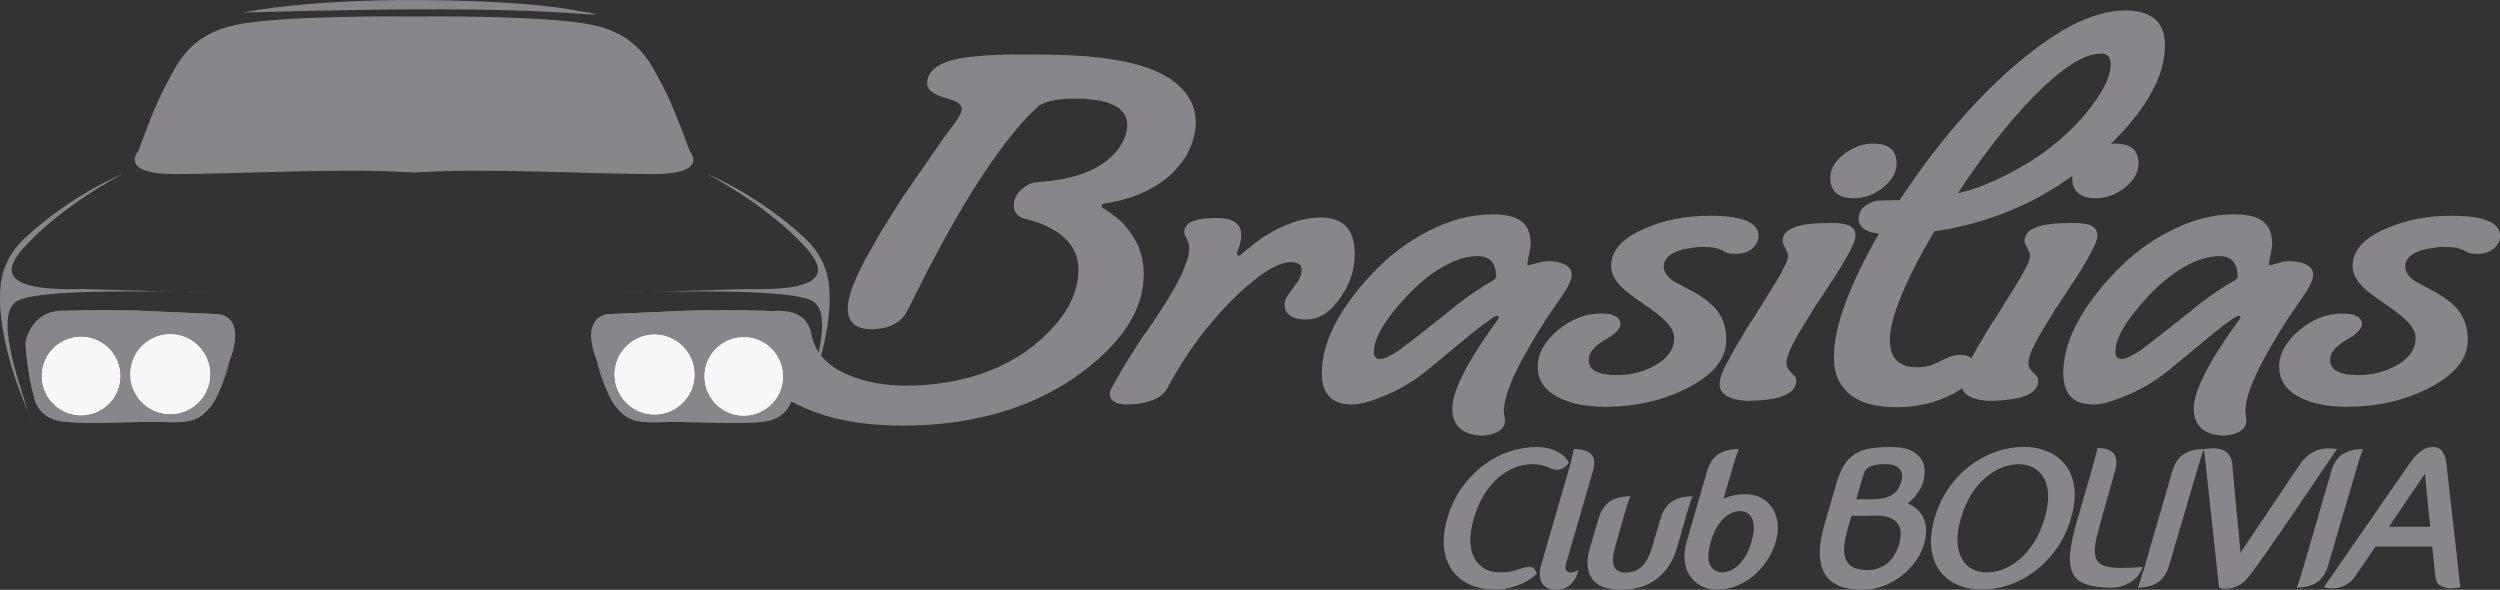 <?xml version="1.0" encoding="UTF-8"?>
<svg xmlns="http://www.w3.org/2000/svg" xmlns:xlink="http://www.w3.org/1999/xlink" width="249.5pt" height="58.86pt" viewBox="0 0 249.5 58.86" version="1.1">
<rect x="0" y="0" width="249.5" height="58.86" fill="#333333" stroke="none"/>
<defs>
<clipPath id="clip1">
  <path d="M 227 21 L 249.5 21 L 249.5 41 L 227 41 Z M 227 21 "/>
</clipPath>
<clipPath id="clip2">
  <path d="M 144 44 L 157 44 L 157 58.859 L 144 58.859 Z M 144 44 "/>
</clipPath>
<clipPath id="clip3">
  <path d="M 153 44 L 160 44 L 160 58.859 L 153 58.859 Z M 153 44 "/>
</clipPath>
<clipPath id="clip4">
  <path d="M 158 49 L 169 49 L 169 58.859 L 158 58.859 Z M 158 49 "/>
</clipPath>
<clipPath id="clip5">
  <path d="M 168 44 L 178 44 L 178 58.859 L 168 58.859 Z M 168 44 "/>
</clipPath>
<clipPath id="clip6">
  <path d="M 181 44 L 193 44 L 193 58.859 L 181 58.859 Z M 181 44 "/>
</clipPath>
<clipPath id="clip7">
  <path d="M 192 44 L 208 44 L 208 58.859 L 192 58.859 Z M 192 44 "/>
</clipPath>
<clipPath id="clip8">
  <path d="M 206 44 L 214 44 L 214 58.859 L 206 58.859 Z M 206 44 "/>
</clipPath>
<clipPath id="clip9">
  <path d="M 213 44 L 220 44 L 220 58.859 L 213 58.859 Z M 213 44 "/>
</clipPath>
<clipPath id="clip10">
  <path d="M 219 44 L 234 44 L 234 58.859 L 219 58.859 Z M 219 44 "/>
</clipPath>
<clipPath id="clip11">
  <path d="M 229 44 L 236 44 L 236 58.859 L 229 58.859 Z M 229 44 "/>
</clipPath>
<clipPath id="clip12">
  <path d="M 231 44 L 246 44 L 246 58.859 L 231 58.859 Z M 231 44 "/>
</clipPath>
</defs>
<g id="surface1">
<path style=" stroke:none;fill-rule:nonzero;fill:rgb(53.299%,52.499%,54.5%);fill-opacity:1;" d="M 119.34 12.316 C 119.34 12.93 119.211 13.586 118.957 14.289 C 118.664 15.145 118.211 15.922 117.59 16.625 C 116.859 17.512 115.949 18.246 114.855 18.824 C 113.578 19.527 112.082 20.016 110.367 20.293 C 110.367 20.262 110.297 20.277 110.148 20.34 C 110.004 20.367 109.93 20.43 109.93 20.52 C 109.93 20.613 110.004 20.703 110.148 20.797 C 110.148 20.766 110.352 20.902 110.75 21.207 C 111.262 21.543 111.734 21.941 112.172 22.398 C 112.723 23.012 113.176 23.684 113.539 24.418 C 113.941 25.332 114.145 26.312 114.145 27.352 C 114.145 30.832 112.082 34.102 107.961 37.16 C 105.809 38.777 103.312 40.047 100.469 40.961 C 97.293 41.969 93.848 42.477 90.129 42.477 C 85.824 42.477 82.27 41.758 79.465 40.32 C 76.363 38.824 74.812 36.746 74.812 34.09 C 74.812 32.043 75.777 31.016 77.711 31.016 C 79.609 31.016 80.703 31.809 80.992 33.398 C 81.32 35.203 82.562 36.547 84.715 37.434 C 86.355 38.137 88.25 38.488 90.402 38.488 C 93.172 38.488 95.727 38.074 98.062 37.25 C 100.102 36.547 101.891 35.555 103.422 34.27 C 106.23 31.918 107.633 29.457 107.633 26.891 C 107.633 25.945 107.359 25.105 106.812 24.371 C 106.375 23.789 105.773 23.285 105.008 22.859 C 104.426 22.523 103.805 22.262 103.148 22.078 C 102.602 21.895 102.328 21.82 102.328 21.852 C 101.891 21.727 101.578 21.527 101.398 21.254 C 101.254 21.039 101.18 20.797 101.18 20.52 C 101.18 19.816 101.488 19.238 102.109 18.777 C 102.328 18.598 102.566 18.441 102.82 18.32 C 103.074 18.23 103.293 18.184 103.477 18.184 C 105.371 18.062 106.996 17.742 108.344 17.223 C 109.438 16.793 110.332 16.227 111.023 15.523 C 111.57 15.008 111.973 14.41 112.23 13.738 C 112.34 13.492 112.41 13.25 112.445 13.004 C 112.484 12.82 112.504 12.652 112.504 12.5 C 112.504 11.371 111.773 10.59 110.312 10.164 C 109.805 10.039 109.203 9.949 108.508 9.887 C 108.254 9.855 107.996 9.844 107.742 9.844 L 107.141 9.844 C 105.973 9.844 105.027 9.98 104.297 10.254 C 103.82 10.438 103.586 10.574 103.586 10.668 C 102.309 11.766 100.832 13.508 99.156 15.891 C 98.461 16.871 97.734 17.969 96.969 19.191 C 96.309 20.262 95.637 21.406 94.941 22.629 C 94.359 23.637 93.777 24.707 93.191 25.84 C 92.719 26.691 92.262 27.578 91.824 28.496 L 90.566 30.973 C 90.203 31.734 89.582 32.27 88.707 32.574 C 88.379 32.695 88.031 32.773 87.668 32.805 C 87.523 32.836 87.375 32.852 87.23 32.852 L 86.957 32.852 C 85.387 32.852 84.605 32.148 84.605 30.742 C 84.605 29.734 85.168 28.145 86.301 25.977 L 88.051 22.906 L 90.074 19.695 L 94.23 13.691 L 95.16 12.453 C 95.488 11.996 95.652 11.754 95.652 11.723 C 95.871 11.387 95.98 11.109 95.98 10.895 C 95.98 10.59 95.797 10.348 95.434 10.164 C 95.289 10.07 95.105 9.996 94.887 9.934 L 94.285 9.75 C 93.121 9.414 92.535 8.941 92.535 8.328 C 92.535 7.047 93.664 6.207 95.926 5.809 C 96.801 5.656 97.934 5.551 99.32 5.488 C 99.828 5.457 100.43 5.441 101.125 5.441 L 102.984 5.441 C 105.098 5.441 106.941 5.504 108.508 5.625 C 110.551 5.809 112.32 6.113 113.816 6.543 C 115.527 7.062 116.84 7.766 117.754 8.648 C 118.812 9.629 119.34 10.852 119.34 12.316 "/>
<path style=" stroke:none;fill-rule:nonzero;fill:rgb(53.299%,52.499%,54.5%);fill-opacity:1;" d="M 135.203 25.332 C 135.203 26.891 134.73 28.344 133.781 29.688 C 132.801 31.156 131.648 31.887 130.34 31.887 C 129.461 31.887 128.859 31.688 128.531 31.293 C 128.387 31.168 128.297 31.016 128.258 30.832 C 128.223 30.711 128.203 30.574 128.203 30.422 C 128.203 30.113 128.297 29.824 128.477 29.551 L 129.625 27.945 C 129.809 27.609 129.898 27.273 129.898 26.938 C 129.898 26.418 129.555 26.16 128.859 26.16 C 127.91 26.16 126.727 26.723 125.305 27.855 C 124.211 28.711 123.172 29.672 122.188 30.742 C 121.312 31.688 120.473 32.684 119.672 33.723 C 119.016 34.609 118.395 35.523 117.812 36.469 C 117.336 37.203 116.918 37.938 116.551 38.672 C 116.188 39.344 115.531 39.816 114.582 40.09 C 114.254 40.184 113.871 40.258 113.434 40.32 L 112.504 40.367 C 111.336 40.367 110.754 40 110.754 39.266 C 110.754 39.082 110.953 38.656 111.355 37.984 C 111.648 37.434 112.051 36.746 112.559 35.922 L 114.145 33.445 C 114.254 33.293 114.309 33.23 114.309 33.262 C 115.223 31.949 116.008 30.758 116.66 29.688 C 117.211 28.77 117.645 27.961 117.977 27.258 C 118.23 26.648 118.43 26.113 118.574 25.652 C 118.648 25.32 118.684 25.012 118.684 24.738 C 118.684 24.586 118.668 24.434 118.633 24.277 L 118.246 23.453 C 118.211 23.332 118.191 23.227 118.191 23.133 C 118.191 22.215 119.27 21.758 121.422 21.758 C 123.062 21.758 123.883 22.324 123.883 23.453 C 123.883 23.941 123.734 24.539 123.445 25.242 L 123.445 25.379 C 123.48 25.473 123.535 25.516 123.609 25.516 C 123.719 25.516 123.848 25.441 123.992 25.289 C 123.992 25.258 124.211 25.074 124.648 24.738 C 125.195 24.277 125.762 23.867 126.344 23.5 C 127.184 22.98 128.02 22.566 128.859 22.262 C 129.883 21.895 130.867 21.711 131.812 21.711 C 134.074 21.711 135.203 22.918 135.203 25.332 "/>
<path style=" stroke:none;fill-rule:nonzero;fill:rgb(53.299%,52.499%,54.5%);fill-opacity:1;" d="M 149.312 27.672 C 149.312 26.266 148.711 25.562 147.504 25.562 C 146.34 25.562 145.102 25.961 143.785 26.754 C 142.656 27.426 141.547 28.344 140.449 29.504 C 138.227 31.859 137.113 33.734 137.113 35.141 C 137.113 35.602 137.312 35.828 137.715 35.828 C 138.117 35.828 138.754 35.539 139.629 34.957 C 140.215 34.531 141.145 33.812 142.418 32.805 L 145.645 30.238 C 146.887 29.289 147.98 28.559 148.93 28.039 C 149.074 27.945 149.184 27.855 149.258 27.762 C 149.293 27.73 149.312 27.703 149.312 27.672 M 156.859 27.395 C 156.859 27.887 156.531 28.602 155.879 29.551 L 154.398 31.703 C 153.086 33.754 152.082 35.477 151.391 36.883 C 150.516 38.656 150.078 40.074 150.078 41.145 L 150.133 41.465 C 150.168 41.648 150.188 41.816 150.188 41.969 C 150.188 42.582 149.824 43.008 149.09 43.254 C 148.871 43.344 148.621 43.406 148.328 43.438 L 147.996 43.484 C 146.832 43.453 145.992 43.133 145.48 42.52 C 145.117 42.062 144.938 41.484 144.938 40.777 C 144.938 40.105 145.156 39.266 145.59 38.258 C 145.957 37.402 146.449 36.469 147.066 35.465 C 147.543 34.699 148.051 33.918 148.602 33.125 L 149.367 32.07 C 149.512 31.859 149.586 31.719 149.586 31.66 C 149.586 31.566 149.512 31.52 149.367 31.52 C 149.258 31.52 149 31.672 148.602 31.98 C 148.234 32.223 147.727 32.605 147.066 33.125 L 142.801 36.652 C 141.234 37.969 139.609 38.945 137.934 39.586 C 136.691 40.105 135.691 40.367 134.926 40.367 C 132.922 40.367 131.918 39.328 131.918 37.25 C 131.918 34.195 133.594 30.879 136.949 27.305 C 138.629 25.531 140.449 24.141 142.418 23.133 C 144.605 21.973 146.797 21.391 148.98 21.391 C 150.078 21.391 150.934 21.559 151.555 21.895 C 152.355 22.355 152.758 23.148 152.758 24.277 C 152.758 24.586 152.703 24.969 152.594 25.426 L 152.43 26.297 C 152.43 26.418 152.465 26.48 152.539 26.48 L 153.906 26.113 C 154.125 26.082 154.328 26.066 154.508 26.066 C 154.727 26.066 154.945 26.082 155.164 26.113 C 155.457 26.145 155.711 26.203 155.93 26.297 C 156.551 26.539 156.859 26.906 156.859 27.395 "/>
<path style=" stroke:none;fill-rule:nonzero;fill:rgb(53.299%,52.499%,54.5%);fill-opacity:1;" d="M 175.504 23.547 C 175.504 23.668 175.488 23.805 175.449 23.957 C 175.379 24.172 175.27 24.371 175.121 24.555 C 174.723 25.074 174.086 25.332 173.207 25.332 C 172.883 25.332 172.609 25.305 172.391 25.242 L 172.004 25.059 C 171.934 25.027 171.895 24.996 171.895 24.969 L 171.184 24.738 C 170.855 24.676 170.438 24.645 169.926 24.645 L 169.652 24.645 C 169.508 24.645 169.344 24.66 169.16 24.691 L 168.559 24.785 C 168.305 24.812 168.066 24.859 167.848 24.922 C 166.645 25.258 166.043 25.824 166.043 26.617 C 166.043 27.105 166.352 27.578 166.973 28.039 L 169.105 29.184 C 170.02 29.703 170.727 30.254 171.238 30.832 C 171.895 31.629 172.242 32.574 172.277 33.676 C 172.391 35.691 171.074 37.387 168.34 38.762 C 165.898 39.984 163.199 40.598 160.242 40.598 C 158.273 40.598 156.688 40.273 155.484 39.633 C 154.137 38.93 153.461 37.922 153.461 36.609 C 153.461 35.324 154.117 34.117 155.43 32.988 C 156.781 31.859 158.219 31.293 159.754 31.293 C 160.152 31.293 160.5 31.324 160.789 31.383 C 161.047 31.477 161.246 31.566 161.395 31.66 C 161.504 31.781 161.594 31.902 161.664 32.023 C 161.703 32.117 161.723 32.223 161.723 32.348 C 161.723 32.805 161.191 33.34 160.137 33.949 C 159.078 34.562 158.551 35.219 158.551 35.922 C 158.551 36.93 159.48 37.434 161.34 37.434 C 162.762 37.434 164.035 37.113 165.168 36.469 C 166.441 35.77 167.082 34.852 167.082 33.723 C 167.082 33.141 166.754 32.543 166.098 31.934 C 165.734 31.566 165.023 31.016 163.965 30.285 C 162.906 29.582 162.18 29.016 161.777 28.586 C 161.121 27.914 160.789 27.242 160.789 26.57 C 160.789 25.012 161.902 23.762 164.129 22.812 C 166.062 21.957 168.23 21.531 170.637 21.531 C 173.883 21.531 175.504 22.203 175.504 23.547 "/>
<path style=" stroke:none;fill-rule:nonzero;fill:rgb(53.299%,52.499%,54.5%);fill-opacity:1;" d="M 185.18 23.5 C 185.18 23.957 184.816 24.797 184.086 26.02 C 183.828 26.48 183.465 27.074 182.992 27.809 C 182.809 28.055 182.609 28.359 182.391 28.727 L 181.074 30.695 L 179.383 33.492 C 178.652 34.773 178.285 35.676 178.285 36.195 C 178.285 36.41 178.34 36.609 178.449 36.793 C 178.523 36.914 178.633 37.051 178.777 37.203 L 179.109 37.523 C 179.219 37.676 179.27 37.832 179.27 37.984 C 179.27 39.328 177.574 40 174.184 40 L 173.801 39.953 C 173.473 39.922 173.184 39.863 172.926 39.773 C 172.051 39.496 171.613 39.023 171.613 38.348 C 171.613 37.77 171.977 36.836 172.707 35.555 C 173 35.004 173.363 34.379 173.801 33.676 C 174.094 33.125 174.512 32.453 175.059 31.66 L 177.355 27.945 C 178.086 26.723 178.449 25.93 178.449 25.562 C 178.449 25.41 178.414 25.258 178.34 25.105 L 178.18 24.738 C 178.07 24.586 178.016 24.477 178.016 24.418 C 177.941 24.293 177.902 24.172 177.902 24.051 C 177.902 22.859 179.383 22.262 182.336 22.262 L 183.32 22.262 C 183.684 22.293 183.992 22.34 184.25 22.402 C 184.867 22.582 185.18 22.949 185.18 23.5 M 189.281 16.305 C 189.281 17.191 188.824 18 187.914 18.734 C 187.004 19.438 186.035 19.789 185.016 19.789 C 183.449 19.789 182.664 19.102 182.664 17.727 C 182.664 16.871 183.117 16.09 184.031 15.387 C 184.941 14.688 185.906 14.332 186.93 14.332 C 188.496 14.332 189.281 14.992 189.281 16.305 "/>
<path style=" stroke:none;fill-rule:nonzero;fill:rgb(53.299%,52.499%,54.5%);fill-opacity:1;" d="M 210.652 6.406 C 210.652 5.703 210.324 5.352 209.668 5.352 C 207.992 5.352 205.75 6.785 202.938 9.66 C 200.461 12.195 197.941 15.402 195.391 19.285 C 196.777 18.977 198.273 18.426 199.879 17.633 C 201.516 16.84 203.051 15.906 204.473 14.836 C 205.75 13.859 206.879 12.805 207.863 11.676 C 209.723 9.504 210.652 7.75 210.652 6.406 M 216.066 4.523 C 216.066 7.793 213.953 11.371 209.723 15.25 C 207.535 17.207 205.109 18.855 202.449 20.199 C 199.422 21.668 196.285 22.629 193.039 23.086 C 190.086 28.129 188.609 31.75 188.609 33.949 C 188.609 35.754 189.52 36.656 191.344 36.656 C 191.781 36.656 192.219 36.594 192.656 36.469 C 192.84 36.41 193.02 36.332 193.203 36.242 C 193.348 36.211 193.512 36.133 193.695 36.012 L 194.625 35.602 C 194.988 35.477 195.336 35.418 195.664 35.418 C 196.574 35.418 197.031 35.812 197.031 36.609 C 197.031 37.77 196.191 38.73 194.516 39.496 C 192.945 40.258 191.215 40.641 189.32 40.641 C 186.84 40.641 185.09 40.031 184.066 38.809 C 183.664 38.348 183.375 37.801 183.191 37.16 C 183.086 36.699 183.027 36.18 183.027 35.602 C 183.027 32.637 184.523 28.543 187.512 23.316 C 186.746 23.227 186.199 23.027 185.875 22.723 C 185.617 22.477 185.488 22.203 185.488 21.895 C 185.488 21.164 185.855 20.629 186.586 20.293 C 186.805 20.168 187.074 20.078 187.406 20.016 L 189.594 19.969 C 192.984 14.809 196.648 10.469 200.59 6.953 C 202.703 5.09 204.691 3.656 206.551 2.645 C 208.594 1.578 210.434 1.043 212.074 1.043 C 214.738 1.043 216.066 2.203 216.066 4.523 "/>
<path style=" stroke:none;fill-rule:nonzero;fill:rgb(53.299%,52.499%,54.5%);fill-opacity:1;" d="M 209.324 23.5 C 209.324 23.957 208.961 24.797 208.23 26.02 C 207.977 26.48 207.609 27.074 207.137 27.809 C 206.953 28.055 206.754 28.359 206.535 28.727 L 205.223 30.695 L 203.523 33.492 C 202.797 34.773 202.434 35.676 202.434 36.195 C 202.434 36.41 202.488 36.609 202.594 36.793 C 202.668 36.914 202.777 37.051 202.926 37.203 L 203.254 37.523 C 203.363 37.676 203.418 37.832 203.418 37.984 C 203.418 39.328 201.719 40 198.328 40 L 197.945 39.953 C 197.617 39.922 197.328 39.863 197.07 39.773 C 196.195 39.496 195.758 39.023 195.758 38.348 C 195.758 37.77 196.125 36.836 196.852 35.555 C 197.145 35.004 197.508 34.379 197.945 33.676 C 198.238 33.125 198.656 32.453 199.203 31.66 L 201.504 27.945 C 202.23 26.723 202.594 25.93 202.594 25.562 C 202.594 25.41 202.559 25.258 202.488 25.105 L 202.324 24.738 C 202.215 24.586 202.156 24.477 202.156 24.418 C 202.086 24.293 202.051 24.172 202.051 24.051 C 202.051 22.859 203.523 22.262 206.48 22.262 L 207.465 22.262 C 207.828 22.293 208.141 22.34 208.395 22.402 C 209.016 22.582 209.324 22.949 209.324 23.5 M 213.426 16.305 C 213.426 17.191 212.973 18 212.059 18.734 C 211.148 19.438 210.184 19.789 209.16 19.789 C 207.594 19.789 206.809 19.102 206.809 17.727 C 206.809 16.871 207.262 16.09 208.176 15.387 C 209.086 14.688 210.055 14.332 211.074 14.332 C 212.645 14.332 213.426 14.992 213.426 16.305 "/>
<path style=" stroke:none;fill-rule:nonzero;fill:rgb(53.299%,52.499%,54.5%);fill-opacity:1;" d="M 223.312 27.672 C 223.312 26.266 222.711 25.562 221.504 25.562 C 220.34 25.562 219.102 25.961 217.785 26.754 C 216.656 27.426 215.543 28.344 214.449 29.504 C 212.227 31.859 211.113 33.734 211.113 35.141 C 211.113 35.602 211.312 35.828 211.715 35.828 C 212.117 35.828 212.754 35.539 213.629 34.957 C 214.215 34.531 215.145 33.812 216.418 32.805 L 219.645 30.238 C 220.887 29.289 221.98 28.559 222.93 28.039 C 223.074 27.945 223.184 27.855 223.258 27.762 C 223.293 27.73 223.312 27.703 223.312 27.672 M 230.859 27.395 C 230.859 27.887 230.531 28.602 229.875 29.551 L 228.398 31.703 C 227.086 33.754 226.082 35.477 225.391 36.883 C 224.516 38.656 224.078 40.074 224.078 41.145 L 224.133 41.465 C 224.168 41.648 224.188 41.816 224.188 41.969 C 224.188 42.582 223.82 43.008 223.09 43.254 C 222.871 43.344 222.617 43.406 222.328 43.438 L 221.996 43.484 C 220.832 43.453 219.992 43.133 219.48 42.52 C 219.117 42.062 218.934 41.484 218.934 40.777 C 218.934 40.105 219.152 39.266 219.59 38.258 C 219.957 37.402 220.449 36.469 221.066 35.465 C 221.539 34.699 222.051 33.918 222.602 33.125 L 223.367 32.07 C 223.512 31.859 223.586 31.719 223.586 31.66 C 223.586 31.566 223.512 31.52 223.367 31.52 C 223.258 31.52 223 31.672 222.602 31.98 C 222.234 32.223 221.727 32.605 221.066 33.125 L 216.801 36.652 C 215.234 37.969 213.609 38.945 211.934 39.586 C 210.691 40.105 209.688 40.367 208.926 40.367 C 206.918 40.367 205.914 39.328 205.914 37.25 C 205.914 34.195 207.594 30.879 210.949 27.305 C 212.625 25.531 214.449 24.141 216.418 23.133 C 218.605 21.973 220.797 21.391 222.98 21.391 C 224.078 21.391 224.934 21.559 225.555 21.895 C 226.355 22.355 226.758 23.148 226.758 24.277 C 226.758 24.586 226.703 24.969 226.594 25.426 L 226.43 26.297 C 226.43 26.418 226.465 26.48 226.539 26.48 L 227.906 26.113 C 228.121 26.082 228.328 26.066 228.508 26.066 C 228.727 26.066 228.945 26.082 229.164 26.113 C 229.453 26.145 229.711 26.203 229.93 26.297 C 230.551 26.539 230.859 26.906 230.859 27.395 "/>
<g clip-path="url(#clip1)" clip-rule="nonzero">
<path style=" stroke:none;fill-rule:nonzero;fill:rgb(53.299%,52.499%,54.5%);fill-opacity:1;" d="M 249.504 23.547 C 249.504 23.668 249.488 23.805 249.449 23.957 C 249.379 24.172 249.27 24.371 249.121 24.555 C 248.723 25.074 248.082 25.332 247.207 25.332 C 246.883 25.332 246.605 25.305 246.387 25.242 L 246.004 25.059 C 245.934 25.027 245.895 24.996 245.895 24.969 L 245.184 24.738 C 244.855 24.676 244.438 24.645 243.926 24.645 L 243.652 24.645 C 243.508 24.645 243.344 24.66 243.16 24.691 L 242.559 24.785 C 242.305 24.812 242.066 24.859 241.848 24.922 C 240.645 25.258 240.039 25.824 240.039 26.617 C 240.039 27.105 240.352 27.578 240.973 28.039 L 243.105 29.184 C 244.02 29.703 244.727 30.254 245.238 30.832 C 245.895 31.629 246.242 32.574 246.277 33.676 C 246.387 35.691 245.074 37.387 242.34 38.762 C 239.898 39.984 237.199 40.598 234.242 40.598 C 232.273 40.598 230.688 40.273 229.484 39.633 C 228.137 38.93 227.461 37.922 227.461 36.609 C 227.461 35.324 228.117 34.117 229.43 32.988 C 230.777 31.859 232.219 31.293 233.754 31.293 C 234.152 31.293 234.5 31.324 234.789 31.383 C 235.047 31.477 235.246 31.566 235.395 31.66 C 235.504 31.781 235.594 31.902 235.664 32.023 C 235.703 32.117 235.723 32.223 235.723 32.348 C 235.723 32.805 235.191 33.34 234.137 33.949 C 233.078 34.562 232.547 35.219 232.547 35.922 C 232.547 36.93 233.48 37.434 235.34 37.434 C 236.762 37.434 238.035 37.113 239.168 36.469 C 240.441 35.77 241.082 34.852 241.082 33.723 C 241.082 33.141 240.754 32.543 240.098 31.934 C 239.734 31.566 239.023 31.016 237.965 30.285 C 236.906 29.582 236.176 29.016 235.777 28.586 C 235.121 27.914 234.789 27.242 234.789 26.57 C 234.789 25.012 235.902 23.762 238.129 22.812 C 240.062 21.957 242.23 21.531 244.637 21.531 C 247.883 21.531 249.504 22.203 249.504 23.547 "/>
</g>
<g clip-path="url(#clip2)" clip-rule="nonzero">
<path style=" stroke:none;fill-rule:nonzero;fill:rgb(53.299%,52.499%,54.5%);fill-opacity:1;" d="M 149.203 58.84 C 148.328 58.84 147.523 58.688 146.793 58.383 C 146.059 58.078 145.465 57.629 145.008 57.031 C 144.551 56.434 144.258 55.691 144.129 54.801 C 144.004 53.914 144.109 52.887 144.445 51.719 C 144.785 50.551 145.277 49.523 145.918 48.633 C 146.559 47.746 147.281 47.004 148.086 46.406 C 148.891 45.812 149.746 45.363 150.652 45.062 C 151.562 44.766 152.453 44.617 153.328 44.617 C 153.887 44.617 154.359 44.68 154.746 44.805 C 155.137 44.93 155.461 45.082 155.723 45.254 C 155.984 45.426 156.184 45.602 156.316 45.781 C 156.449 45.961 156.535 46.102 156.566 46.207 C 156.508 46.285 156.438 46.363 156.367 46.426 C 156.309 46.492 156.238 46.555 156.16 46.617 C 156.086 46.676 156.012 46.719 155.938 46.746 C 155.766 46.836 155.582 46.883 155.398 46.883 C 155.215 46.883 155.051 46.855 154.906 46.797 C 154.766 46.734 154.605 46.672 154.434 46.605 C 154.262 46.539 154.051 46.477 153.805 46.418 C 153.555 46.355 153.234 46.328 152.836 46.328 C 152.316 46.328 151.777 46.434 151.223 46.645 C 150.66 46.859 150.121 47.184 149.594 47.621 C 149.07 48.059 148.59 48.617 148.152 49.301 C 147.715 49.984 147.363 50.789 147.094 51.719 C 146.82 52.66 146.703 53.469 146.746 54.145 C 146.789 54.82 146.945 55.383 147.215 55.824 C 147.484 56.27 147.836 56.598 148.273 56.809 C 148.707 57.023 149.184 57.129 149.699 57.129 C 150.102 57.129 150.438 57.098 150.723 57.039 C 151.004 56.98 151.254 56.918 151.465 56.852 C 151.676 56.785 151.867 56.723 152.047 56.66 C 152.223 56.602 152.402 56.57 152.59 56.57 C 152.773 56.57 152.926 56.617 153.047 56.711 C 153.16 56.816 153.242 56.922 153.289 57.031 C 153.324 57.098 153.352 57.168 153.367 57.25 C 153.266 57.367 153.098 57.516 152.859 57.695 C 152.621 57.875 152.324 58.047 151.965 58.215 C 151.602 58.379 151.191 58.527 150.73 58.652 C 150.273 58.777 149.762 58.84 149.203 58.84 "/>
</g>
<g clip-path="url(#clip3)" clip-rule="nonzero">
<path style=" stroke:none;fill-rule:nonzero;fill:rgb(53.299%,52.499%,54.5%);fill-opacity:1;" d="M 157.531 56.852 C 157.457 57.195 157.34 57.508 157.18 57.785 C 157.043 58.023 156.844 58.254 156.582 58.473 C 156.32 58.691 155.973 58.812 155.543 58.84 C 155.117 58.879 154.773 58.836 154.504 58.711 C 154.234 58.586 154.031 58.406 153.891 58.184 C 153.754 57.957 153.676 57.691 153.664 57.387 C 153.652 57.082 153.695 56.766 153.793 56.434 L 156.602 46.746 C 156.703 46.348 156.785 46.023 156.852 45.781 C 156.918 45.535 156.965 45.34 156.992 45.191 C 157.023 45.035 157.051 44.906 157.062 44.816 C 157.887 44.816 158.465 44.988 158.801 45.332 C 159.141 45.676 159.195 46.242 158.969 47.023 L 156.309 56.195 C 156.219 56.512 156.211 56.742 156.289 56.879 C 156.367 57.02 156.484 57.102 156.637 57.129 C 156.785 57.156 156.949 57.141 157.125 57.082 C 157.301 57.02 157.438 56.945 157.531 56.852 "/>
</g>
<g clip-path="url(#clip4)" clip-rule="nonzero">
<path style=" stroke:none;fill-rule:nonzero;fill:rgb(53.299%,52.499%,54.5%);fill-opacity:1;" d="M 167.406 54.543 C 167.148 55.434 166.805 56.152 166.383 56.711 C 165.953 57.27 165.484 57.707 164.973 58.023 C 164.465 58.344 163.934 58.562 163.383 58.68 C 162.828 58.801 162.301 58.859 161.797 58.859 C 161.293 58.859 160.801 58.801 160.316 58.68 C 159.836 58.562 159.43 58.344 159.105 58.023 C 158.781 57.707 158.57 57.27 158.473 56.711 C 158.375 56.152 158.453 55.434 158.715 54.543 L 159.547 51.738 C 159.777 50.941 160.156 50.375 160.688 50.039 C 161.215 49.699 161.891 49.531 162.715 49.531 C 162.676 49.609 162.629 49.73 162.57 49.887 C 162.512 50.031 162.445 50.234 162.367 50.484 C 162.285 50.738 162.188 51.062 162.074 51.461 L 161.199 54.543 C 161.039 55.102 160.961 55.547 160.969 55.887 C 160.977 56.223 161.043 56.484 161.168 56.672 C 161.293 56.859 161.457 56.984 161.656 57.051 C 161.855 57.113 162.07 57.148 162.293 57.148 C 162.52 57.148 162.754 57.113 162.988 57.051 C 163.227 56.984 163.465 56.859 163.695 56.672 C 163.93 56.484 164.148 56.223 164.352 55.887 C 164.555 55.547 164.738 55.102 164.898 54.543 L 165.734 51.738 C 165.965 50.941 166.348 50.375 166.883 50.039 C 167.418 49.699 168.098 49.531 168.922 49.531 C 168.883 49.609 168.836 49.73 168.777 49.887 C 168.723 50.031 168.652 50.234 168.574 50.484 C 168.492 50.738 168.395 51.062 168.281 51.461 "/>
</g>
<g clip-path="url(#clip5)" clip-rule="nonzero">
<path style=" stroke:none;fill-rule:nonzero;fill:rgb(53.299%,52.499%,54.5%);fill-opacity:1;" d="M 171.875 57.129 C 172.047 57.129 172.262 57.09 172.516 57.008 C 172.77 56.93 173.035 56.781 173.312 56.562 C 173.59 56.344 173.855 56.031 174.117 55.629 C 174.383 55.223 174.605 54.703 174.793 54.066 C 174.977 53.43 175.055 52.91 175.023 52.504 C 174.996 52.102 174.906 51.789 174.758 51.57 C 174.609 51.352 174.43 51.199 174.223 51.121 C 174.012 51.043 173.824 51 173.648 51 C 173.477 51 173.266 51.043 173.008 51.121 C 172.754 51.199 172.488 51.352 172.215 51.57 C 171.938 51.789 171.668 52.102 171.406 52.504 C 171.141 52.91 170.918 53.43 170.73 54.066 C 170.547 54.703 170.473 55.223 170.5 55.629 C 170.527 56.031 170.617 56.344 170.766 56.562 C 170.914 56.781 171.094 56.93 171.301 57.008 C 171.512 57.09 171.699 57.129 171.875 57.129 M 172 49.77 C 172.672 49.465 173.387 49.312 174.141 49.312 C 174.766 49.312 175.309 49.438 175.773 49.691 C 176.234 49.941 176.605 50.281 176.879 50.703 C 177.164 51.141 177.34 51.645 177.406 52.215 C 177.473 52.785 177.406 53.41 177.215 54.086 C 177.023 54.734 176.738 55.348 176.359 55.926 C 175.98 56.504 175.535 57.008 175.023 57.445 C 174.516 57.871 173.949 58.211 173.328 58.461 C 172.703 58.715 172.055 58.84 171.379 58.84 C 170.754 58.84 170.211 58.715 169.746 58.461 C 169.281 58.211 168.914 57.871 168.641 57.445 C 168.363 57.023 168.191 56.523 168.129 55.945 C 168.062 55.367 168.129 54.75 168.32 54.086 L 170.367 47.023 C 170.602 46.227 170.977 45.66 171.508 45.324 C 172.035 44.984 172.715 44.816 173.535 44.816 C 173.5 44.895 173.449 45.016 173.391 45.176 C 173.336 45.32 173.27 45.52 173.188 45.77 C 173.109 46.023 173.012 46.348 172.895 46.746 C 172.863 46.863 172.801 47.074 172.715 47.371 C 172.629 47.668 172.531 47.984 172.43 48.316 C 172.328 48.648 172.234 48.953 172.156 49.234 C 172.074 49.508 172.02 49.691 172 49.77 "/>
</g>
<g clip-path="url(#clip6)" clip-rule="nonzero">
<path style=" stroke:none;fill-rule:nonzero;fill:rgb(53.299%,52.499%,54.5%);fill-opacity:1;" d="M 186.395 56.891 C 186.82 56.891 187.203 56.82 187.547 56.68 C 187.895 56.543 188.195 56.355 188.457 56.125 C 188.715 55.891 188.934 55.621 189.109 55.309 C 189.289 54.996 189.426 54.66 189.531 54.305 C 189.699 53.723 189.742 53.238 189.652 52.863 C 189.562 52.484 189.391 52.191 189.141 51.988 C 188.887 51.781 188.582 51.637 188.23 51.559 C 187.871 51.48 187.523 51.445 187.172 51.461 C 186.852 51.473 186.547 51.48 186.262 51.48 L 185.496 51.48 C 185.246 51.48 185.008 51.473 184.785 51.461 L 184.539 52.316 C 184.254 53.203 184.09 53.941 184.051 54.531 C 184.016 55.121 184.086 55.59 184.266 55.934 C 184.441 56.281 184.715 56.527 185.074 56.672 C 185.438 56.816 185.879 56.891 186.395 56.891 M 185.258 49.828 L 186.949 49.828 C 187.664 49.828 188.266 49.695 188.746 49.43 C 189.227 49.164 189.562 48.715 189.746 48.078 C 189.84 47.762 189.859 47.492 189.809 47.273 C 189.762 47.055 189.664 46.875 189.527 46.734 C 189.391 46.594 189.219 46.496 189.012 46.426 C 188.805 46.359 188.594 46.328 188.383 46.328 L 187.785 46.328 C 187.547 46.328 187.309 46.355 187.062 46.418 C 186.82 46.477 186.602 46.574 186.402 46.703 C 186.207 46.836 186.07 47.035 185.992 47.301 Z M 185.824 58.859 C 184.961 58.859 184.223 58.738 183.602 58.492 C 182.984 58.246 182.504 57.863 182.164 57.34 C 181.828 56.816 181.645 56.137 181.621 55.309 C 181.594 54.48 181.754 53.477 182.098 52.293 L 183.305 48.137 C 183.562 47.234 183.91 46.527 184.34 46.008 C 184.746 45.52 185.254 45.168 185.855 44.957 C 186.215 44.82 186.617 44.734 187.066 44.695 C 187.355 44.656 187.672 44.633 188.012 44.625 C 188.352 44.621 188.641 44.617 188.879 44.617 C 189.566 44.617 190.137 44.711 190.586 44.906 C 191.035 45.098 191.383 45.352 191.629 45.672 C 191.871 45.988 192.02 46.355 192.066 46.766 C 192.113 47.176 192.07 47.605 191.941 48.059 C 191.816 48.484 191.621 48.879 191.355 49.242 C 191.09 49.605 190.77 49.941 190.391 50.246 C 190.746 50.391 191.059 50.582 191.328 50.824 C 191.594 51.062 191.809 51.352 191.961 51.688 C 192.113 52.027 192.203 52.414 192.219 52.852 C 192.238 53.289 192.172 53.773 192.02 54.305 C 191.844 54.902 191.562 55.473 191.172 56.016 C 190.785 56.559 190.316 57.043 189.77 57.469 C 189.219 57.891 188.613 58.23 187.941 58.484 C 187.27 58.734 186.566 58.859 185.824 58.859 "/>
</g>
<g clip-path="url(#clip7)" clip-rule="nonzero">
<path style=" stroke:none;fill-rule:nonzero;fill:rgb(53.299%,52.499%,54.5%);fill-opacity:1;" d="M 198.309 57.129 C 198.824 57.129 199.363 57.023 199.922 56.809 C 200.48 56.598 201.023 56.266 201.555 55.816 C 202.082 55.367 202.562 54.801 202.996 54.125 C 203.434 53.449 203.789 52.641 204.062 51.699 C 204.328 50.77 204.441 49.969 204.398 49.289 C 204.359 48.617 204.203 48.059 203.93 47.621 C 203.66 47.184 203.309 46.859 202.871 46.645 C 202.434 46.434 201.961 46.328 201.441 46.328 C 200.926 46.328 200.387 46.434 199.828 46.645 C 199.27 46.859 198.727 47.184 198.203 47.621 C 197.676 48.059 197.199 48.617 196.762 49.289 C 196.328 49.969 195.977 50.77 195.703 51.699 C 195.434 52.641 195.316 53.449 195.359 54.125 C 195.402 54.801 195.559 55.367 195.824 55.816 C 196.09 56.266 196.441 56.598 196.879 56.809 C 197.312 57.023 197.789 57.129 198.309 57.129 M 201.941 44.598 C 202.82 44.598 203.621 44.75 204.348 45.055 C 205.074 45.359 205.668 45.812 206.133 46.406 C 206.598 47.004 206.891 47.742 207.012 48.625 C 207.133 49.508 207.023 50.531 206.688 51.699 C 206.352 52.867 205.859 53.895 205.227 54.781 C 204.59 55.672 203.867 56.414 203.055 57.02 C 202.242 57.625 201.387 58.078 200.48 58.383 C 199.578 58.688 198.688 58.84 197.812 58.84 C 196.938 58.84 196.137 58.688 195.41 58.383 C 194.684 58.078 194.09 57.625 193.625 57.02 C 193.164 56.414 192.871 55.672 192.754 54.781 C 192.633 53.895 192.742 52.867 193.078 51.699 C 193.418 50.531 193.906 49.508 194.539 48.625 C 195.172 47.742 195.895 47.004 196.703 46.406 C 197.512 45.812 198.371 45.359 199.273 45.055 C 200.176 44.75 201.066 44.598 201.941 44.598 "/>
</g>
<g clip-path="url(#clip8)" clip-rule="nonzero">
<path style=" stroke:none;fill-rule:nonzero;fill:rgb(53.299%,52.499%,54.5%);fill-opacity:1;" d="M 208.84 46.625 C 208.941 46.23 209.027 45.906 209.102 45.66 C 209.172 45.414 209.223 45.219 209.25 45.074 C 209.281 44.914 209.305 44.797 209.316 44.715 C 210.934 44.715 211.516 45.492 211.066 47.043 L 209.641 52.098 C 209.391 52.957 209.219 53.68 209.121 54.266 C 209.023 54.848 209.039 55.32 209.168 55.676 C 209.297 56.035 209.555 56.289 209.941 56.441 C 210.328 56.598 210.879 56.672 211.598 56.672 C 211.926 56.672 212.23 56.668 212.504 56.66 C 212.777 56.656 213.012 56.645 213.199 56.633 C 213.43 56.617 213.633 56.598 213.812 56.57 L 213.777 56.691 C 213.719 56.902 213.602 57.125 213.438 57.359 C 213.27 57.59 213.059 57.801 212.797 57.984 C 212.535 58.172 212.234 58.328 211.887 58.453 C 211.539 58.578 211.145 58.641 210.707 58.641 C 209.645 58.641 208.801 58.531 208.176 58.312 C 207.551 58.094 207.109 57.727 206.855 57.207 C 206.602 56.691 206.52 56.004 206.605 55.148 C 206.695 54.293 206.922 53.238 207.289 51.977 "/>
</g>
<g clip-path="url(#clip9)" clip-rule="nonzero">
<path style=" stroke:none;fill-rule:nonzero;fill:rgb(53.299%,52.499%,54.5%);fill-opacity:1;" d="M 213.988 56.711 L 216.797 47.023 C 217.027 46.227 217.406 45.66 217.938 45.324 C 218.465 44.984 219.141 44.816 219.965 44.816 C 219.93 44.895 219.879 45.016 219.82 45.176 C 219.766 45.32 219.699 45.516 219.621 45.762 C 219.543 46.004 219.445 46.328 219.332 46.727 L 216.48 56.414 C 216.25 57.207 215.871 57.777 215.348 58.125 C 214.824 58.469 214.156 58.641 213.348 58.641 C 213.387 58.562 213.434 58.441 213.492 58.281 C 213.551 58.137 213.613 57.938 213.688 57.688 C 213.758 57.434 213.859 57.109 213.988 56.711 "/>
</g>
<g clip-path="url(#clip10)" clip-rule="nonzero">
<path style=" stroke:none;fill-rule:nonzero;fill:rgb(53.299%,52.499%,54.5%);fill-opacity:1;" d="M 233.23 44.816 C 231.809 46.922 230.5 48.852 229.301 50.605 C 228.789 51.359 228.277 52.109 227.766 52.852 C 227.254 53.594 226.773 54.285 226.328 54.922 C 225.887 55.559 225.496 56.109 225.152 56.582 C 224.812 57.051 224.559 57.387 224.391 57.586 C 224.043 58.012 223.695 58.301 223.344 58.461 C 222.992 58.621 222.68 58.715 222.406 58.738 C 222.062 58.781 221.75 58.746 221.461 58.641 L 219.961 44.816 C 220.297 44.762 220.621 44.738 220.945 44.746 C 221.27 44.754 221.555 44.805 221.805 44.906 C 222.055 45.004 222.266 45.156 222.438 45.363 C 222.609 45.566 222.719 45.844 222.766 46.188 C 222.762 46.242 222.777 46.41 222.805 46.695 C 222.836 46.98 222.871 47.34 222.914 47.77 C 222.953 48.199 222.996 48.68 223.039 49.211 C 223.086 49.742 223.137 50.281 223.191 50.824 C 223.309 52.109 223.449 53.551 223.609 55.141 C 224.684 53.551 225.648 52.109 226.516 50.824 C 226.883 50.281 227.246 49.742 227.598 49.211 C 227.949 48.68 228.27 48.199 228.562 47.77 C 228.855 47.34 229.098 46.98 229.289 46.695 C 229.484 46.41 229.605 46.242 229.648 46.188 C 229.895 45.844 230.164 45.566 230.453 45.363 C 230.746 45.156 231.047 45.004 231.355 44.906 C 231.66 44.805 231.973 44.754 232.297 44.746 C 232.613 44.738 232.926 44.762 233.23 44.816 "/>
</g>
<g clip-path="url(#clip11)" clip-rule="nonzero">
<path style=" stroke:none;fill-rule:nonzero;fill:rgb(53.299%,52.499%,54.5%);fill-opacity:1;" d="M 229.855 56.711 L 232.664 47.023 C 232.895 46.227 233.273 45.66 233.805 45.324 C 234.332 44.984 235.008 44.816 235.832 44.816 C 235.797 44.895 235.746 45.016 235.688 45.176 C 235.633 45.32 235.566 45.516 235.488 45.762 C 235.41 46.004 235.312 46.328 235.199 46.727 L 232.348 56.414 C 232.117 57.207 231.738 57.777 231.215 58.125 C 230.691 58.469 230.023 58.641 229.215 58.641 C 229.25 58.562 229.297 58.441 229.359 58.281 C 229.414 58.137 229.48 57.938 229.551 57.688 C 229.625 57.434 229.727 57.109 229.855 56.711 "/>
</g>
<g clip-path="url(#clip12)" clip-rule="nonzero">
<path style=" stroke:none;fill-rule:nonzero;fill:rgb(53.299%,52.499%,54.5%);fill-opacity:1;" d="M 242.547 52.574 C 242.477 51.91 242.402 51.262 242.336 50.637 C 242.266 50.004 242.211 49.438 242.172 48.934 C 242.105 48.352 242.055 47.793 242.02 47.262 C 241.652 47.793 241.273 48.352 240.879 48.934 C 240.535 49.438 240.152 50.004 239.73 50.637 C 239.309 51.262 238.867 51.91 238.41 52.574 Z M 245.406 57.527 C 245.426 57.66 245.441 57.785 245.457 57.906 C 245.477 58.023 245.492 58.137 245.5 58.242 C 245.52 58.363 245.531 58.484 245.535 58.602 C 245.109 58.707 244.719 58.738 244.371 58.703 C 244.074 58.676 243.793 58.582 243.527 58.422 C 243.262 58.266 243.105 57.973 243.055 57.547 C 243.031 57.363 242.988 56.996 242.934 56.453 C 242.883 55.91 242.816 55.273 242.734 54.543 L 237.082 54.543 C 236.582 55.273 236.145 55.91 235.773 56.453 C 235.402 56.996 235.152 57.363 235.02 57.547 C 234.711 57.973 234.379 58.266 234.027 58.422 C 233.68 58.582 233.348 58.676 233.035 58.703 C 232.664 58.738 232.297 58.707 231.93 58.602 C 232.004 58.484 232.082 58.363 232.172 58.242 C 232.242 58.137 232.316 58.023 232.398 57.906 C 232.48 57.785 232.57 57.66 232.68 57.527 C 232.84 57.289 233.121 56.879 233.523 56.293 C 233.922 55.711 234.387 55.043 234.91 54.285 C 235.434 53.527 235.988 52.734 236.566 51.898 C 237.148 51.062 237.699 50.266 238.215 49.512 C 238.734 48.754 239.195 48.086 239.602 47.512 C 240.008 46.934 240.289 46.527 240.453 46.285 C 240.707 45.918 240.945 45.621 241.176 45.402 C 241.406 45.184 241.617 45.016 241.812 44.895 C 242.004 44.773 242.184 44.699 242.348 44.664 C 242.508 44.633 242.652 44.617 242.789 44.617 C 242.922 44.617 243.059 44.633 243.199 44.664 C 243.344 44.699 243.477 44.773 243.602 44.895 C 243.727 45.016 243.84 45.184 243.941 45.402 C 244.047 45.621 244.113 45.918 244.152 46.285 C 244.176 46.527 244.223 46.934 244.285 47.512 C 244.352 48.086 244.426 48.754 244.512 49.512 C 244.598 50.266 244.688 51.062 244.785 51.898 C 244.879 52.734 244.969 53.527 245.059 54.285 C 245.141 55.043 245.219 55.711 245.281 56.293 C 245.344 56.879 245.387 57.289 245.406 57.527 "/>
</g>
<path style=" stroke:none;fill-rule:nonzero;fill:rgb(53.299%,52.499%,54.5%);fill-opacity:1;" d="M 13.406 30.988 L 21.578 31.344 C 21.578 31.344 24.707 31.227 22.906 36.008 C 21.105 40.789 22.898 36.219 22.898 36.219 C 22.898 36.219 21.93 39.539 20.969 40.641 C 20.008 41.746 19.336 42.219 16.641 42.125 C 13.945 42.031 9.09 42.289 8.102 42.184 C 7.109 42.078 4.184 42.473 3.426 39.746 C 2.668 37.02 2.551 34.23 2.551 34.23 C 2.551 34.23 2.945 31.121 6.145 31.016 C 9.348 30.918 13.406 30.988 13.406 30.988 "/>
<path style=" stroke:none;fill-rule:nonzero;fill:rgb(53.299%,52.499%,54.5%);fill-opacity:1;" d="M 13.406 30.988 L 21.578 31.344 C 21.578 31.344 24.707 31.227 22.906 36.008 C 21.105 40.789 22.898 36.219 22.898 36.219 C 22.898 36.219 21.93 39.539 20.969 40.641 C 20.008 41.746 19.336 42.219 16.641 42.125 C 13.945 42.031 9.09 42.289 8.102 42.184 C 7.109 42.078 4.184 42.473 3.426 39.746 C 2.668 37.02 2.551 34.23 2.551 34.23 C 2.551 34.23 2.945 31.121 6.145 31.016 C 9.348 30.918 13.406 30.988 13.406 30.988 "/>
<path style=" stroke:none;fill-rule:nonzero;fill:rgb(96.899%,96.899%,97.299%);fill-opacity:1;" d="M 20.969 37.484 C 21.047 35.285 19.328 33.441 17.129 33.363 C 14.93 33.289 13.086 35.008 13.008 37.207 C 12.934 39.402 14.652 41.246 16.852 41.324 C 19.051 41.402 20.895 39.68 20.969 37.484 "/>
<path style=" stroke:none;fill-rule:nonzero;fill:rgb(96.899%,96.899%,97.299%);fill-opacity:1;" d="M 20.969 37.484 C 21.047 35.285 19.328 33.441 17.129 33.363 C 14.93 33.289 13.086 35.008 13.008 37.207 C 12.934 39.402 14.652 41.246 16.852 41.324 C 19.051 41.402 20.895 39.68 20.969 37.484 "/>
<path style=" stroke:none;fill-rule:nonzero;fill:rgb(96.899%,96.899%,97.299%);fill-opacity:1;" d="M 12 37.668 C 12.074 35.508 10.387 33.695 8.227 33.621 C 6.066 33.547 4.254 35.234 4.18 37.395 C 4.105 39.555 5.793 41.363 7.953 41.441 C 10.113 41.516 11.922 39.828 12 37.668 "/>
<path style=" stroke:none;fill-rule:nonzero;fill:rgb(96.899%,96.899%,97.299%);fill-opacity:1;" d="M 12 37.668 C 12.074 35.508 10.387 33.695 8.227 33.621 C 6.066 33.547 4.254 35.234 4.18 37.395 C 4.105 39.555 5.793 41.363 7.953 41.441 C 10.113 41.516 11.922 39.828 12 37.668 "/>
<path style=" stroke:none;fill-rule:nonzero;fill:rgb(53.299%,52.499%,54.5%);fill-opacity:1;" d="M 41.465 17.211 L 41.18 17.211 C 34.238 16.75 23.16 17.375 17.48 17.375 C 11.719 17.375 13.824 15.051 13.824 15.051 C 13.824 15.051 15.32 10.785 16.484 8.625 C 17.648 6.465 18.809 3.473 23.57 2.477 C 28.043 1.539 39.898 1.629 41.32 1.645 C 42.746 1.629 54.598 1.539 59.07 2.477 C 63.836 3.473 64.996 6.465 66.16 8.625 C 67.324 10.785 68.82 15.051 68.82 15.051 C 68.82 15.051 70.922 17.375 65.164 17.375 C 59.484 17.375 48.406 16.75 41.465 17.211 "/>
<path style=" stroke:none;fill-rule:nonzero;fill:rgb(53.299%,52.499%,54.5%);fill-opacity:1;" d="M 12.203 17.379 C 12.203 17.379 6.312 20.391 2.43 24.656 C 0.52 26.754 -0.359 29.094 8.316 28.844 L 21.793 29.258 C 21.793 29.258 4.656 28.527 1.773 30.004 C -0.594 31.219 1.773 37.707 2.684 40.75 C 3.594 43.793 2.766 40.996 2.766 40.996 C 2.766 40.996 -0.422 34.078 0.047 28.621 C 0.219 26.641 1.129 25.004 2.492 23.746 C 7.27 19.328 12.203 17.379 12.203 17.379 "/>
<path style=" stroke:none;fill-rule:nonzero;fill:rgb(53.299%,52.499%,54.5%);fill-opacity:1;" d="M 70.594 17.379 C 70.594 17.379 76.488 20.391 80.367 24.656 C 82.277 26.754 83.156 29.094 74.48 28.844 L 61.004 29.258 C 61.004 29.258 78.141 28.527 81.023 30.004 C 83.391 31.219 81.023 37.707 80.113 40.75 C 79.203 43.793 80.031 40.996 80.031 40.996 C 80.031 40.996 83.219 34.078 82.75 28.621 C 82.578 26.641 81.668 25.004 80.305 23.746 C 75.527 19.328 70.594 17.379 70.594 17.379 "/>
<path style=" stroke:none;fill-rule:nonzero;fill:rgb(53.299%,52.499%,54.5%);fill-opacity:1;" d="M 24.223 1.242 C 23.633 1.32 45.66 0.457 57.043 1.32 C 62.148 1.707 57.633 1.086 57.633 1.086 C 57.633 1.086 53.52 0.082 42.066 0.008 C 30.617 -0.07 24.809 1.164 24.223 1.242 "/>
<path style=" stroke:none;fill-rule:nonzero;fill:rgb(53.299%,52.499%,54.5%);fill-opacity:1;" d="M 69.078 30.988 L 60.902 31.344 C 60.902 31.344 57.77 31.227 59.574 36.012 C 61.375 40.793 59.582 36.223 59.582 36.223 C 59.582 36.223 60.551 39.543 61.512 40.648 C 62.473 41.754 63.145 42.227 65.84 42.133 C 68.539 42.039 73.395 42.293 74.387 42.188 C 75.379 42.082 78.309 42.477 79.062 39.75 C 79.824 37.023 79.938 34.234 79.938 34.234 C 79.938 34.234 79.543 31.121 76.344 31.016 C 73.141 30.918 69.078 30.988 69.078 30.988 "/>
<path style=" stroke:none;fill-rule:nonzero;fill:rgb(53.299%,52.499%,54.5%);fill-opacity:1;" d="M 69.078 30.988 L 60.902 31.344 C 60.902 31.344 57.77 31.227 59.574 36.012 C 61.375 40.793 59.582 36.223 59.582 36.223 C 59.582 36.223 60.551 39.543 61.512 40.648 C 62.473 41.754 63.145 42.227 65.84 42.133 C 68.539 42.039 73.395 42.293 74.387 42.188 C 75.379 42.082 78.309 42.477 79.062 39.75 C 79.824 37.023 79.938 34.234 79.938 34.234 C 79.938 34.234 79.543 31.121 76.344 31.016 C 73.141 30.918 69.078 30.988 69.078 30.988 "/>
<path style=" stroke:none;fill-rule:nonzero;fill:rgb(96.899%,96.899%,97.299%);fill-opacity:1;" d="M 61.34 37.52 C 61.262 35.32 62.984 33.473 65.184 33.398 C 67.383 33.32 69.227 35.043 69.305 37.242 C 69.383 39.441 67.66 41.285 65.461 41.363 C 63.262 41.438 61.414 39.715 61.34 37.52 "/>
<path style=" stroke:none;fill-rule:nonzero;fill:rgb(96.899%,96.899%,97.299%);fill-opacity:1;" d="M 61.34 37.52 C 61.262 35.32 62.984 33.473 65.184 33.398 C 67.383 33.32 69.227 35.043 69.305 37.242 C 69.383 39.441 67.66 41.285 65.461 41.363 C 63.262 41.438 61.414 39.715 61.34 37.52 "/>
<path style=" stroke:none;fill-rule:nonzero;fill:rgb(96.899%,96.899%,97.299%);fill-opacity:1;" d="M 70.316 37.703 C 70.238 35.543 71.93 33.73 74.09 33.656 C 76.25 33.582 78.062 35.27 78.137 37.434 C 78.215 39.59 76.523 41.402 74.363 41.477 C 72.203 41.551 70.391 39.863 70.316 37.703 "/>
<path style=" stroke:none;fill-rule:nonzero;fill:rgb(96.899%,96.899%,97.299%);fill-opacity:1;" d="M 70.316 37.703 C 70.238 35.543 71.93 33.73 74.09 33.656 C 76.25 33.582 78.062 35.27 78.137 37.434 C 78.215 39.59 76.523 41.402 74.363 41.477 C 72.203 41.551 70.391 39.863 70.316 37.703 "/>
</g>
</svg>
